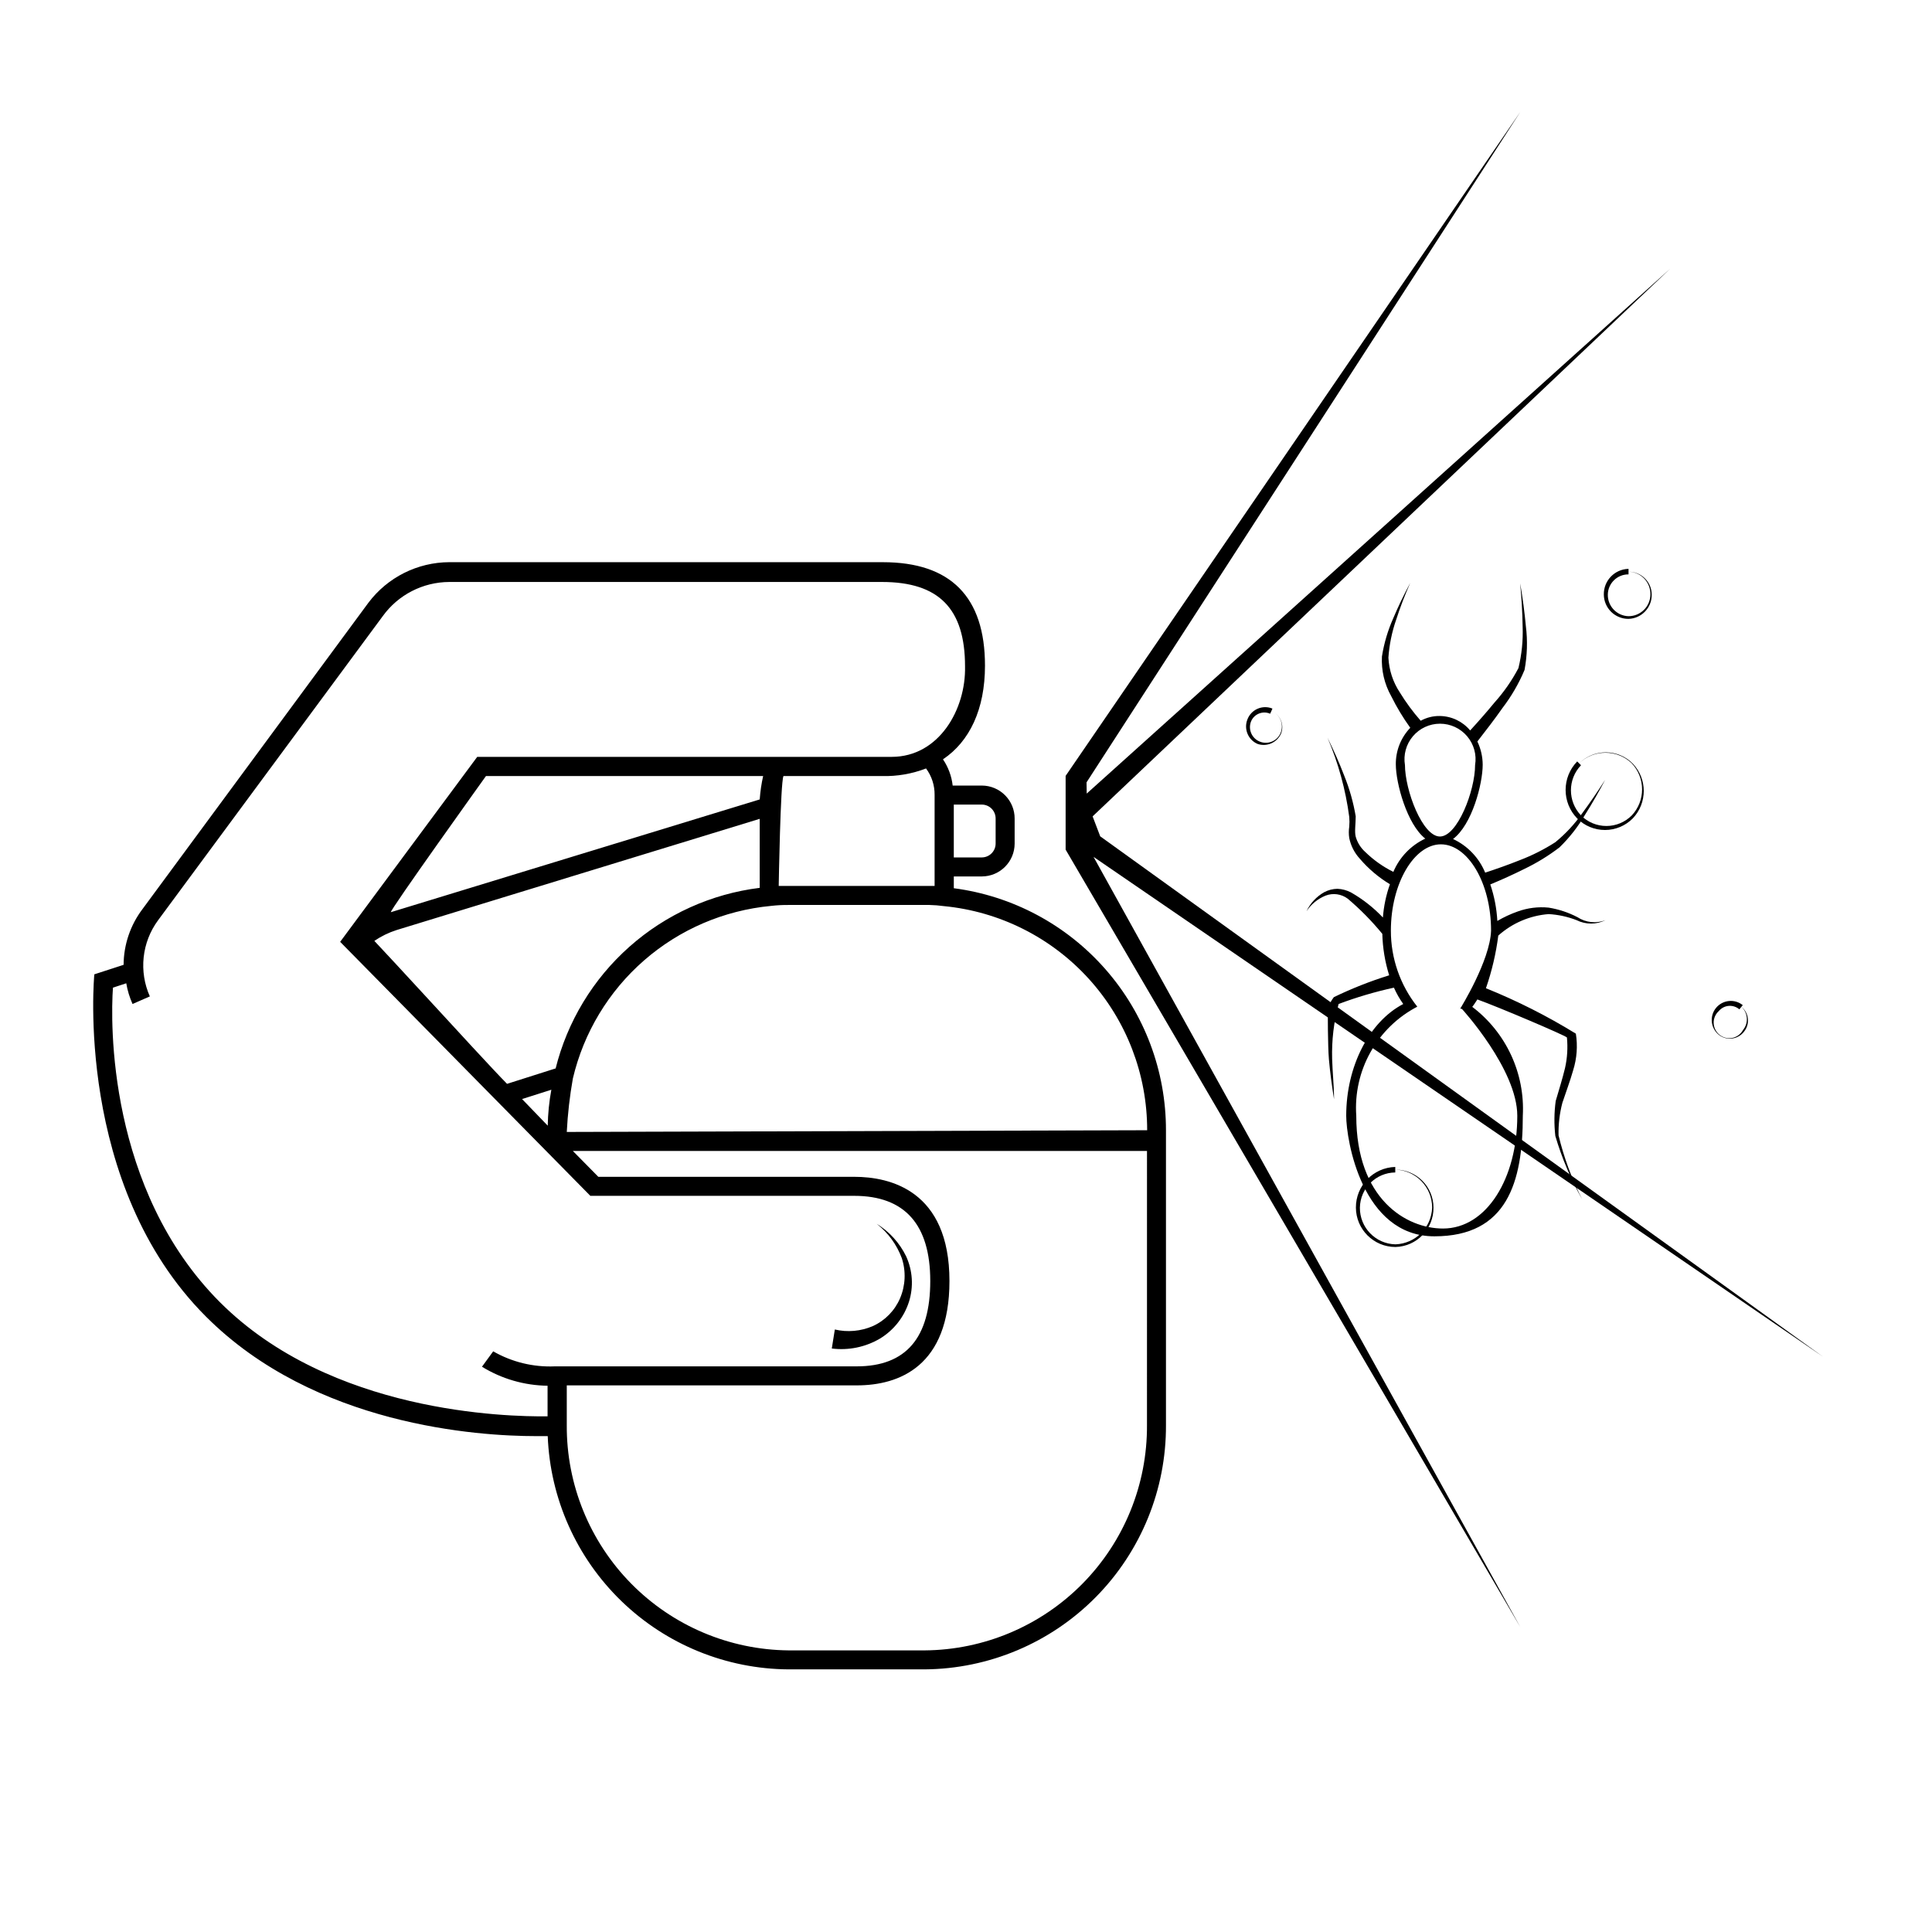 <?xml version="1.0" encoding="UTF-8"?>
<!-- Uploaded to: ICON Repo, www.iconrepo.com, Generator: ICON Repo Mixer Tools -->
<svg fill="#000000" width="800px" height="800px" version="1.1" viewBox="144 144 512 512" xmlns="http://www.w3.org/2000/svg">
 <g>
  <path d="m562.02 387.05c-2.387-1.242-4.953-2.09-7.606-2.519-2.762-0.277-5.551 0.07-8.164 1.008-1.891 0.664-3.711 1.508-5.441 2.519-0.176-3.293-0.805-6.551-1.863-9.672 3.023-1.258 6.047-2.621 8.969-4.082 3.312-1.586 6.453-3.512 9.371-5.742 2.625-2.555 4.898-5.453 6.75-8.617 1.914-3.023 3.68-6.144 5.34-9.27-1.914 2.973-3.93 5.945-6.047 8.816-2.019 2.883-4.426 5.477-7.152 7.707-2.953 1.898-6.094 3.484-9.371 4.738-3.023 1.211-6.144 2.316-9.219 3.324-1.621-3.934-4.66-7.117-8.516-8.918 5.039-3.777 7.859-14.609 7.859-19.699-0.012-2.125-0.496-4.227-1.41-6.144 2.266-2.922 4.535-5.844 6.648-8.867 2.371-3.098 4.336-6.484 5.848-10.078 0.719-3.836 0.836-7.762 0.352-11.637-0.352-3.777-0.855-7.609-1.512-11.336 0.352 3.777 0.605 7.609 0.656 11.387 0.145 3.727-0.23 7.457-1.109 11.082-1.715 3.273-3.832 6.32-6.297 9.07-2.117 2.57-4.281 5.039-6.5 7.457-1.996-2.398-4.941-3.797-8.062-3.832-1.758-0.027-3.496 0.406-5.039 1.262-2.059-2.34-3.91-4.852-5.539-7.508-1.816-2.746-2.859-5.93-3.023-9.219 0.238-3.438 0.93-6.824 2.066-10.078 1.062-3.305 2.305-6.551 3.727-9.723-1.664 3.074-3.176 6.195-4.535 9.422-1.426 3.215-2.426 6.602-2.973 10.074-0.191 3.676 0.664 7.328 2.469 10.531 1.445 2.922 3.133 5.719 5.039 8.363-2.488 2.602-3.863 6.074-3.828 9.672 0 5.039 2.973 15.922 7.809 19.699-3.816 1.793-6.832 4.934-8.465 8.816-2.746-1.359-5.262-3.144-7.457-5.289-1.199-1.082-2.07-2.477-2.516-4.031-0.352-1.309 0-3.477 0-5.391-0.617-3.676-1.629-7.273-3.023-10.73-1.309-3.426-2.82-6.801-4.434-10.078v0.004c2.856 6.691 4.789 13.742 5.742 20.957 0.078 0.855 0.078 1.715 0 2.57-0.152 1-0.152 2.019 0 3.023 0.414 2.031 1.371 3.91 2.769 5.441 2.285 2.684 4.992 4.981 8.012 6.801-1.008 2.844-1.633 5.809-1.863 8.816-2.477-2.621-5.332-4.863-8.465-6.652-1.109-0.574-2.328-0.902-3.578-0.957-1.23 0.016-2.441 0.328-3.523 0.906-2.039 1.164-3.676 2.922-4.688 5.039 1.23-1.848 2.984-3.285 5.039-4.129 1.973-0.766 4.199-0.461 5.894 0.805 3.332 2.82 6.402 5.941 9.168 9.32 0.094 3.727 0.703 7.422 1.816 10.984-5.027 1.562-9.926 3.5-14.664 5.793-0.66 0.879-1.203 1.848-1.609 2.871 0 0.957 0 10.078 0.301 13.551 0.301 3.477 0.805 7.106 1.359 10.629 0-3.578-0.402-7.106-0.504-10.68v0.004c-0.141-4.914 0.438-9.816 1.715-14.562 4.773-1.797 9.676-3.242 14.66-4.332 0.676 1.523 1.504 2.977 2.469 4.332-8.969 4.684-15.113 16.426-15.113 29.625 0 6.297 4.133 31.941 23.375 31.941 19.246 0 23.426-14.309 23.426-31.941 0.602-11.25-4.422-22.066-13.398-28.867 0.504-0.605 0.906-1.309 1.359-1.965 5.492 1.965 23.277 9.523 23.73 10.078v-0.004c0.266 2.715 0.094 5.453-0.504 8.113-0.707 2.922-1.613 5.793-2.469 8.715-0.418 3.074-0.449 6.188-0.102 9.27 1.719 5.848 4.102 11.477 7.102 16.777-2.738-5.379-4.836-11.059-6.246-16.93-0.066-2.902 0.273-5.805 1.008-8.613 0.957-2.871 2.016-5.691 2.871-8.664v-0.004c0.977-3.125 1.219-6.438 0.707-9.672-7.594-4.676-15.562-8.703-23.832-12.039 1.57-4.527 2.668-9.203 3.277-13.957 3.703-3.312 8.395-5.312 13.352-5.691 2.535 0.148 5.035 0.691 7.402 1.609 2.414 1.207 5.25 1.207 7.66 0-2.469 0.949-5.246 0.648-7.457-0.805zm-45.695-40.305c-0.449-2.731 0.32-5.519 2.109-7.629 1.793-2.113 4.418-3.328 7.188-3.328 2.766 0 5.391 1.215 7.184 3.328 1.789 2.109 2.562 4.898 2.109 7.629 0 6.801-4.684 18.941-9.32 18.941-4.633 0-9.27-12.242-9.27-19.043zm15.113 64.641c0-0.004 14.66 16.02 14.66 28.312 0 16.473-8.062 29.875-19.699 29.875-9.723 0-22.973-7.809-22.973-29.875-0.41-5.871 0.898-11.734 3.773-16.871 2.871-5.141 7.18-9.324 12.398-12.047-4.547-5.734-7.012-12.836-7-20.152 0-12.543 6.195-22.871 13.25-22.871 7.055 0 13.301 10.078 13.301 22.871-0.254 7.957-8.164 20.656-8.164 20.656z"/>
  <path d="m605.4 410.73c1.836 1.598 2.059 4.371 0.504 6.246-0.582 1.07-1.605 1.828-2.797 2.074-1.195 0.246-2.434-0.047-3.391-0.801-0.957-0.75-1.531-1.887-1.574-3.106-0.039-1.219 0.457-2.391 1.363-3.207 0.656-0.789 1.602-1.281 2.625-1.367 1.023-0.082 2.039 0.246 2.816 0.914l0.906-1.109v0.004c-1.043-0.844-2.375-1.238-3.707-1.094-1.332 0.141-2.555 0.805-3.398 1.848-1.75 2.172-1.414 5.352 0.758 7.106 0.996 0.785 2.269 1.137 3.527 0.977 1.262-0.164 2.402-0.824 3.172-1.836 0.789-0.984 1.148-2.242 0.996-3.492-0.152-1.254-0.801-2.391-1.801-3.156z"/>
  <path d="m575.53 295.51c1.578 0.012 3.09 0.66 4.188 1.797 1.098 1.137 1.695 2.668 1.656 4.25-0.027 3.18-2.613 5.742-5.797 5.742-3.094-0.082-5.547-2.644-5.488-5.742 0.055-2.984 2.504-5.367 5.488-5.34v-1.461c-3.68 0.082-6.606 3.117-6.547 6.801 0.012 1.723 0.711 3.371 1.938 4.582 1.23 1.207 2.887 1.879 4.609 1.867 3.469-0.109 6.207-2.981 6.148-6.449-0.012-1.625-0.676-3.18-1.84-4.316-1.164-1.133-2.731-1.758-4.356-1.73z"/>
  <path d="m562.48 346.29c3.898-3.742 10.059-3.742 13.957 0 3.644 3.879 3.644 9.926 0 13.805-1.781 1.793-4.199 2.801-6.727 2.801-2.527 0-4.949-1.008-6.727-2.801-3.559-3.723-3.559-9.582 0-13.301l-1.008-1.008c-4.094 4.207-4.094 10.906 0 15.113 1.949 1.957 4.594 3.059 7.356 3.059s5.41-1.102 7.356-3.059c3.898-4.07 3.898-10.488 0-14.559-3.914-3.922-10.262-3.945-14.207-0.051z"/>
  <path d="m513.76 453.96c5.449 0.164 9.777 4.625 9.773 10.074-0.18 5.293-4.43 9.543-9.723 9.727-5.273-0.113-9.477-4.449-9.422-9.727 0.082-5.133 4.238-9.266 9.371-9.32v-1.461c-5.828 0.164-10.457 4.953-10.43 10.781 0.031 5.769 4.715 10.43 10.48 10.43 5.644-0.137 10.133-4.781 10.078-10.43 0-2.68-1.07-5.25-2.969-7.141-1.902-1.891-4.477-2.949-7.16-2.934z"/>
  <path d="m481.11 332.49c2.219 1.008 3.207 3.617 2.215 5.844-0.941 2.117-3.414 3.086-5.543 2.168-2.094-0.883-3.086-3.293-2.215-5.391 0.852-1.934 3.106-2.812 5.039-1.965l0.301-0.656 0.301-0.707c-1.266-0.52-2.691-0.504-3.945 0.047s-2.231 1.59-2.703 2.875c-0.977 2.531 0.227 5.383 2.719 6.449 2.461 0.824 5.141-0.355 6.199-2.719 0.926-2.297-0.117-4.914-2.367-5.945z"/>
  <path d="m627.02 503.48-191.45-137.84-2.016-5.293 153.06-145.14-154.62 139.1-0.051-2.973 114.97-177.7-120.51 175.98v19.547l120.51 206.06-113.11-204.14z"/>
  <path d="m377.18 498.75c3.668-2.219 6.41-5.691 7.707-9.773 1.25-3.969 0.98-8.262-0.754-12.043-1.734-3.555-4.441-6.543-7.809-8.613 3.012 2.348 5.312 5.488 6.648 9.066 1.156 3.496 0.996 7.297-0.453 10.68-1.402 3.266-3.969 5.887-7.203 7.359-3.176 1.375-6.707 1.691-10.078 0.906l-0.805 5.039v-0.004c4.422 0.562 8.902-0.359 12.746-2.617z"/>
  <path d="m396.77 379.39v-3.125h7.457c4.793-0.027 8.664-3.922 8.664-8.715v-6.602c0.016-2.312-0.891-4.535-2.516-6.176-1.625-1.645-3.836-2.578-6.148-2.59h-7.758c-0.281-2.492-1.164-4.879-2.57-6.953 7.055-4.734 11.133-13.25 11.133-24.836 0-18.188-9.07-27.406-27.055-27.406l-114.92-0.004c-8.422 0.035-16.344 4.008-21.41 10.73l-59.855 81.164c-3.238 4.262-5.008 9.461-5.035 14.812l-7.758 2.519s-5.391 55.723 29.574 90.688c28.867 28.918 72.145 31.691 87.461 31.691l3.121-0.004c0.637 16.539 7.625 32.199 19.516 43.715 11.891 11.516 27.766 18 44.316 18.102h36.074c17.055-0.133 33.359-7.019 45.344-19.156s18.668-28.527 18.59-45.582v-78.141c0.012-15.695-5.688-30.855-16.035-42.656-10.344-11.801-24.629-19.438-40.191-21.477zm-51.438-23.531-97.738 29.875c-0.656 0 25.191-36.074 25.191-36.074l73.453 0.004c-0.453 2.039-0.758 4.113-0.906 6.195zm-62.977 79.402 7.758-2.469c-0.582 3.141-0.902 6.328-0.957 9.523zm8.867-8.113-12.848 4.082c-3.727-3.777-13.652-14.609-21.816-23.477-5.543-5.996-10.48-11.387-13.352-14.41h0.004c1.816-1.234 3.801-2.203 5.894-2.871l96.227-29.473v18.289c-12.812 1.586-24.84 7.016-34.5 15.582-9.66 8.562-16.5 19.852-19.609 32.379zm116.63-66.199v6.602c0 2.012-1.617 3.648-3.629 3.676h-7.457v-14.004h7.457c0.977 0.012 1.906 0.41 2.586 1.109 0.68 0.699 1.055 1.641 1.043 2.617zm-18.441-13.301c1.5 2.023 2.297 4.484 2.269 7.004v24.133h-41.312s0.453-27.406 1.258-29.121h26.098c3.992 0.105 7.965-0.578 11.688-2.016zm-187.11 141.47c-29.875-29.926-29.02-74.41-28.367-83.379l3.527-1.16c0.32 1.895 0.879 3.738 1.664 5.492l4.586-2.016c-1.453-3.25-2.016-6.828-1.637-10.367 0.379-3.539 1.691-6.914 3.801-9.785l59.551-80.609c4.09-5.668 10.645-9.035 17.633-9.066h114.67c15.113 0 22.016 7.106 22.016 22.371 0.254 11.383-6.902 23.977-19.445 23.977h-109.83l-36.324 49.02 66.301 67.312h69.93c13.402 0 20.152 7.609 20.152 22.57 0 14.965-6.348 22.621-19.496 22.621h-80.008c-5.707 0.242-11.367-1.137-16.324-3.981l-2.973 4.082h0.004c5.231 3.219 11.238 4.957 17.379 5.035v8.113c-10.883 0.102-57.434-0.855-86.805-30.23zm245.66 32.547c0.094 15.723-6.055 30.84-17.098 42.035-11.043 11.191-26.074 17.547-41.797 17.668h-36.074c-15.703-0.148-30.711-6.512-41.73-17.703-11.023-11.191-17.156-26.293-17.062-42v-10.527h76.879c11.184 0 24.535-5.039 24.535-27.66 0-24.031-15.82-27.609-25.191-27.609h-67.859l-6.75-6.852h152.15zm-153.76-77.688c0.242-4.746 0.781-9.477 1.613-14.156 2.863-12.16 9.469-23.113 18.887-31.32 9.418-8.207 21.172-13.25 33.609-14.426 1.57-0.184 3.152-0.266 4.734-0.25h37.281c1.266 0.031 2.527 0.129 3.781 0.301 14.766 1.418 28.473 8.289 38.441 19.273s15.48 25.293 15.465 40.125z"/>
 </g>
</svg>